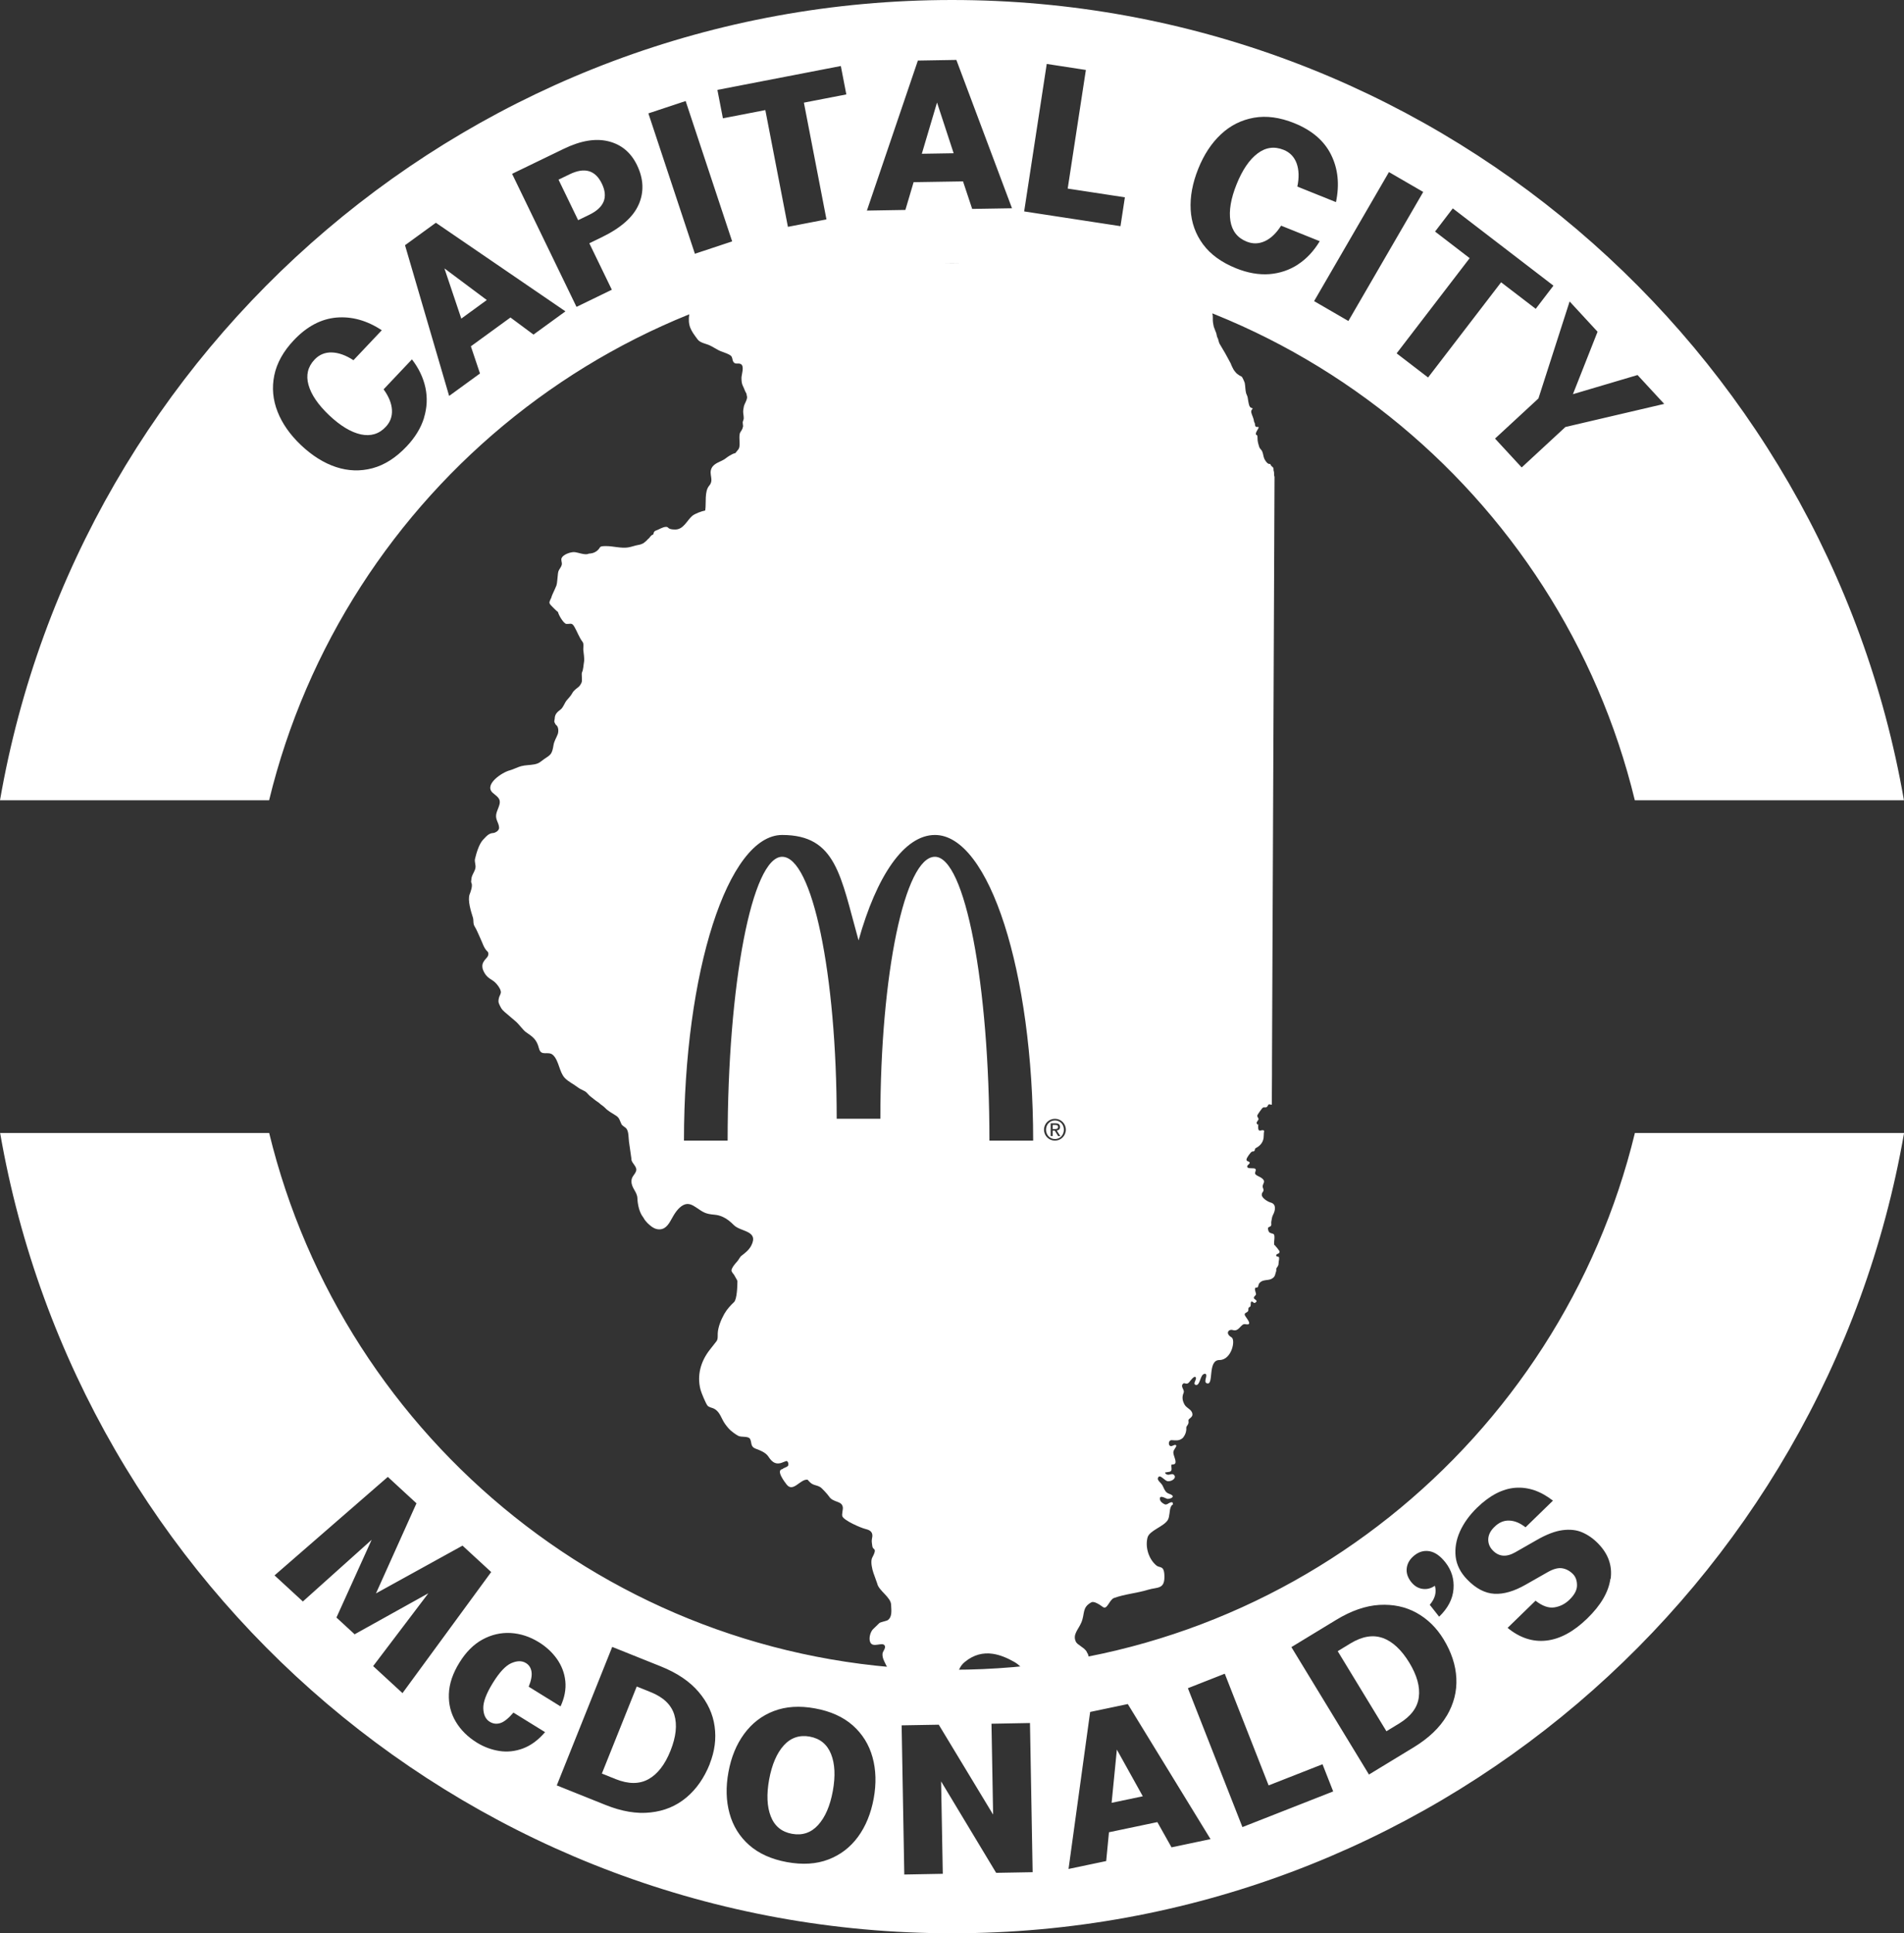 <?xml version="1.0" encoding="UTF-8"?>
<svg id="Layer_2" xmlns="http://www.w3.org/2000/svg" version="1.1" viewBox="0 0 2943.3 2987.4">
  <rect x="0" y="0" width="2943.3" height="2987.4" fill="#333333" stroke="none"/>
  <!-- Generator: Adobe Illustrator 29.6.1, SVG Export Plug-In . SVG Version: 2.1.1 Build 9)  -->
  <defs>
    <style>
      .st0 {
        fill-rule: evenodd;
      }

      .st0, .st1 {
        fill: #fff;
      }
    </style>
  </defs>
  <g id="Layer_2-2">
    <g id="Layer_1-2">
      <g>
        <path class="st1" d="M880.6,269.3l-17.2,8.3,30.3,62.6,17.2-8.3c23.1-11.2,29.6-27.2,19.5-48.1-10.1-20.9-26.7-25.7-49.8-14.5Z"/>
        <polygon class="st1" points="752.5 463.6 687 414.7 713.1 492.3 752.5 463.6"/>
        <polygon class="st1" points="1425 237.6 1474.2 236.8 1448.5 158.4 1425 237.6"/>
        <path class="st1" d="M1471.6,0C734.3,0,121.8,534.2,0,1236.6h416c115.5-475.9,544.1-829.4,1055.6-829.4s940.1,353.5,1055.6,829.4h416C2821.3,534.2,2208.9,0,1471.6,0ZM655.5,645.7c-4.8,15.5-13.8,30.3-27.1,44.3-16.4,17.3-33.9,28.5-52.6,33.5-18.7,5-37.4,4.4-56.3-1.8-18.8-6.2-36.8-17.5-54-33.7-17-16.1-29.2-33.4-36.4-51.8-7.3-18.5-9-37.2-5.1-56.2,3.9-19,14-37.2,30.4-54.5,20-21.1,41.9-32.7,65.7-34.8,23.8-2,47.2,4.5,70.1,19.6l-43.8,46.3c-11.8-7.7-23-11.7-33.5-12-10.5-.3-19.4,3.4-26.6,11-10.5,11.1-13.6,24.1-9.4,39.2,4.2,15.1,14.9,30.7,32.1,47,17.2,16.2,33.4,26,48.7,29.4,15.3,3.3,28.2-.5,38.6-11.6,7-7.4,10.2-16.2,9.6-26.3-.6-10.1-4.9-20.7-12.9-31.7l43.8-46.3c10.7,13.8,17.6,28.5,20.9,43.9,3.2,15.4,2.5,30.9-2.3,46.4h0ZM824.7,517l-35.6-26.4-61.2,44.5,14.1,42-47.7,34.7-68.2-232.9,47.7-34.7,200.3,136.9-49.4,35.9h0ZM987.4,315.8c-8.4,19.5-27.5,36.4-57.4,50.9l-19,9.2,34.8,71.8-54.6,26.5-99.6-205.6,79.8-38.6c26.4-12.8,49.5-16.6,69.4-11.6,19.9,5,34.5,17.3,43.9,36.7,10.2,21.1,11.1,41.4,2.7,60.8h0ZM1074.2,392.1l-71.9-216.9,57.6-19.1,71.9,216.9-57.6,19.1ZM1277.6,339l-59.6,11.5-34.9-180.4-65.6,12.7-8.5-43.9,190.8-36.9,8.5,43.9-65.6,12.7,34.9,180.5h0ZM1502.8,322.7l-14.1-42.4-76.4,1.2-12.7,42.9-59.5,1,78.8-231.8,59.5-1,86,229.2-61.6,1h0ZM1732.2,349.5l-149-22.8,34.9-227.9,60.5,9.3-28.1,183.3,88.4,13.5-6.8,44.6h0ZM2006.6,408.6c-13.3,8.7-28.1,13.7-44.4,15-16.3,1.2-33.5-1.8-51.6-9.1-22.3-9-39.3-21.3-50.9-37-11.6-15.7-18-33.5-19.1-53.5-1.1-20,2.8-41,11.7-63.2,8.8-21.9,20.5-39.7,35.2-53.4,14.6-13.6,31.6-22.1,50.9-25.5,19.3-3.4,40.1-.6,62.4,8.4,27.2,11,46.2,27.2,56.9,48.9,10.7,21.6,13.2,46,7.5,73.1l-59.7-24c2.9-13.9,2.5-25.9-1.1-35.9-3.7-10-10.4-17-20.2-20.9-14.3-5.7-27.7-3.9-40.3,5.7-12.6,9.5-23.4,25.4-32.3,47.5s-12.1,41-9.6,56.6,10.9,26.3,25.1,32c9.6,3.9,19,3.6,28.3-.7s17.6-12.3,25-23.9l59.7,24c-9.1,15.1-20.2,27.1-33.5,35.8h0ZM2031.4,465.3l115.7-199.4,53,30.7-115.7,199.4-53-30.7h0ZM2207.6,583.3l-48.6-37.3,112.9-147.1-53.5-41.1,27.4-35.8,155.6,119.4-27.4,35.8-53.5-41-112.9,147.1ZM2419.9,659.8l-67.6,62.5-41.2-44.6,67.1-62,48.2-149.9,43.2,46.8-38.1,96.5,99.9-29.6,41.2,44.6-152.7,35.7h0Z"/>
      </g>
      <g>
        <polygon class="st1" points="1718.4 2785.7 1766.6 2775.6 1726.5 2703.5 1718.4 2785.7"/>
        <path class="st1" d="M1251.9,2683.4c-16-2.9-29.4,1.6-40.3,13.6-10.8,12-18.3,29.5-22.6,52.5-4.2,23-3.4,42.1,2.5,57.1,5.9,15.1,16.8,24.1,32.8,27,16,2.9,29.5-1.6,40.4-13.6,10.9-12,18.5-29.5,22.7-52.5,4.2-23,3.3-42.1-2.7-57.1s-17-24.1-33-27h0Z"/>
        <path class="st1" d="M2137.7,2531.1c-15.2-5.5-31.9-2.7-50.1,8.3l-19.7,12,75.3,123.7,19.7-12c18.2-11.1,28.4-24.6,30.4-40.7,2.1-16-2.9-33.8-14.8-53.4-12.1-19.8-25.7-32.4-40.8-38h0Z"/>
        <path class="st1" d="M1005.7,2614.6l-21.4-8.6-53.9,134.5,21.4,8.6c19.8,7.9,36.7,7.9,50.8,0s25.4-22.6,33.9-43.9c8.6-21.5,10.6-40,5.9-55.5-4.7-15.5-16.9-27.2-36.7-35.1h0Z"/>
        <path class="st1" d="M2527.3,1750.7c-115.5,475.9-544.1,829.4-1055.6,829.4s-940-353.5-1055.6-829.4H.2c121.9,702.4,734.3,1236.6,1471.6,1236.6s1349.7-534.2,1471.6-1236.6h-416,0ZM2174.7,2422.5c1.1-7.5,5.1-13.9,12-19.3,7.2-5.7,15-7.7,23.4-6.2,8.4,1.6,16.5,7.3,24.3,17.2,9.5,12.1,13.7,25.8,12.5,41.2-1.2,15.4-8.6,29.6-22.2,42.7l-14.5-18.4c8.2-9.6,10.8-19.4,7.9-29.4-6.1,4.2-12.4,5.8-19.2,4.8-6.8-1-12.5-4.5-17.4-10.6-5.7-7.2-7.9-14.6-6.8-22h0ZM576.8,2574.5l85.4-112.6-114,63.4-28.1-25.9,54.4-120.1-106.3,95.3-43.8-40.3,175.1-152.2,44.3,40.8-62.6,139.2,133.8-73.8,44.3,40.8-137.1,187.1-45.3-41.7h0ZM808.5,2701.7c-12.2,4.5-24.4,5.8-36.6,3.9-12.2-1.9-23.8-6.2-34.7-12.9-14-8.7-24.9-19.4-32.6-32.3s-11.3-27.1-10.7-42.8c.5-15.7,6-32,16.4-48.7,10-16.2,21.9-28.1,35.7-35.6,13.8-7.5,28.3-10.8,43.4-10,15.1.9,29.7,5.6,43.7,14.3,11.3,7,20.6,15.6,27.9,25.9,7.2,10.3,11.6,21.6,12.9,34.1,1.3,12.4-1.1,25.5-7.4,39.1l-49.2-30.4c3.9-9.7,5.3-17.5,4.3-23.4-1-5.9-3.8-10.2-8.5-13.1-6.2-3.9-13.8-3.8-22.7.1-8.9,3.9-18.5,14.2-28.7,30.8-10.1,16.4-15,29.5-14.6,39.3.4,9.8,3.7,16.7,10,20.5,5.1,3.1,10.5,3.8,16.3,2,5.8-1.8,12.6-7.2,20.3-16.2l48.9,30.2c-10.6,12.3-22,20.7-34.2,25.2h0ZM1097.2,2725.7c-8.7,21.7-20.8,39-36.4,52s-33.9,20.6-55.2,22.9c-21.2,2.4-44.5-1.5-69.8-11.7l-75.1-30.1,85.7-214,75.1,30.1c25.3,10.1,44.9,23.4,58.6,39.6,13.8,16.2,22,34,24.6,53.2,2.7,19.2.1,38.5-7.6,57.9h0ZM1350.6,2779.1c-4.3,23.2-12.4,43-24.3,59.2-11.9,16.2-27.2,27.9-45.8,35-18.6,7.1-39.9,8.4-64.1,4-23.9-4.4-43.3-13.1-58.2-26.2-14.9-13.1-25-29.4-30.4-48.9-5.4-19.5-6-40.9-1.7-64.1,4.2-23,12.3-42.7,24.3-59s27.2-28.1,45.8-35.2c18.6-7.1,39.8-8.5,63.7-4.1,24.1,4.4,43.6,13.2,58.5,26.4,14.8,13.2,25,29.6,30.4,49.1,5.4,19.5,6,40.8,1.8,63.8h0ZM1539.9,2893.9l-85.1-141.3,2.6,142.8-59.5,1.1-4.1-230.5,57.4-1,84,138.9-2.5-140.4,59.5-1.1,4.1,230.5-56.4,1h0ZM1811,2854.5l-21.9-39-74.8,15.7-4.3,44.5-58.2,12.2,33.4-242.6,58.2-12.2,127.9,208.7-60.3,12.7h0ZM1920.6,2823.2l-84.3-214.6,57-22.4,67.8,172.6,83.3-32.7,16.5,42-140.3,55.1h0ZM2236.5,2651.1c-10.8,18.4-27.9,34.7-51.2,48.9l-69.1,42-119.9-196.9,69.1-42c23.3-14.2,45.6-21.9,66.9-23.2,21.2-1.2,40.4,2.8,57.4,12.2,17,9.4,30.9,23,41.8,40.8,12.2,20,18.8,40.1,19.8,60.3,1,20.2-3.9,39.5-14.7,57.9h0ZM2489.4,2439.7c-2.8,20.3-14.7,40.7-35.8,61.2-20.9,20.3-41.9,31.7-63,34.1s-41.1-4.1-60.1-19.6l43.2-42c10.6,8.3,20.3,11.7,29.2,10.3s16.7-5.4,23.4-12c7.7-7.5,11.6-14.9,11.5-22.2,0-7.3-2.1-13-6.1-17.1-5-5.1-10.6-8.1-16.8-9.1-6.2-1-13.7,1-22.3,5.9l-34.3,19.5c-17.7,10.1-33.8,14.8-48.2,14-14.5-.8-28.6-8.1-42.1-22.1-10.4-10.7-16.3-22.5-17.8-35.3-1.4-12.8.8-25.8,6.6-38.8,5.9-13.1,14.7-25.3,26.6-36.9,19.6-19,39.3-29.2,59.2-30.7,19.9-1.4,39.2,5.2,58,19.9l-42.4,41.2c-8.3-6.6-16.7-10.1-25-10.4-8.4-.4-16.1,2.9-23.1,9.8-6.1,5.9-9.2,12.2-9.5,18.8-.2,6.6,2.1,12.5,7.1,17.6,9.4,9.7,21,10.6,34.8,2.7l32.4-18.5c15.4-8.9,28.9-14.1,40.5-15.6,11.6-1.5,21.9-.4,30.7,3.5,8.9,3.9,17.1,9.6,24.6,17.4,15.5,15.9,21.9,34.1,19.1,54.4h0Z"/>
      </g>
      <g>
        <path class="st0" d="M1630.8,1731.3c-7.8,0-13.8,6.2-13.8,14.3s6,14.5,13.8,14.5,13.8-6.2,13.8-14.5-6-14.3-13.8-14.3ZM1635.8,1755.5l-5.3-8.5h-3.2v8.5h-3.1v-19.7h7.6c4.7,0,6.8,1.8,6.8,5.6s-2.2,5.1-5.1,5.4l5.6,8.7h-3.3Z"/>
        <path class="st0" d="M1635.6,1741.3c0-2.6-2.2-3-4.3-3h-4v6.3h3.2c2.7,0,5.1-.1,5.1-3.3h0Z"/>
        <path class="st0" d="M1977.6,1935.5c.9-1.9.2-2.5-1-4-.8-1.1-1.6-2.3-2.5-3.4-.4-.6-1-1.1-1.5-1.6s-.9-1.2-1.4-1.8c-.3-.3-.7-.4-1-.8-.2-.2-.4-.4-.5-.8-.5-3.8.4-7.1.4-10.8,0-7.2-1.7-5-7-7.5-1.9-.9-2.8-4-3-6.2,0-.3,0-.6,0-.9,0-1.6,4-2.4,4.7-3.6,1-1.8,0-4.2.4-6.1.8-3.8.8-7.2,2.7-10.8,3.7-6.9,5.4-16.6-3.5-19-4.5-1.2-13.9-6.9-13.9-12s4.5-4.5,2-10.2c-3-6.8,6.5-9.4-2.4-15.8-2.8-2-6.3-3-8.7-5-3.3-2.7,1.2-6.1-.6-8.8-1.7-2.5-11.6.3-12.7-3.2-.9-2.9,3.9-4.2,3.7-6.6-.2-2.7-5.9-1.4-4.8-5.6.8-2.9,6-10.3,8.3-11.5,1.4-.7,2.7.5,4-1.5.7-1,.4-2.3,1.1-3.2.2-.3.5-.6.9-.8,7.4-3.7,12.2-10.1,12.2-18.5s1.6-7.7-.1-8.8c-3-1.8-8.5,4.3-8.5-5.1s1.4-2.3-.2-3.5c-4.3-3.1-1.1-4.8.6-8,1.1-2.1-2.3-3.9-1.7-6.6.3-1.4,7.2-10.9,8.3-11.8,2.9-2,5.8,1.8,8.3-3.9,1.2-2.7,3.4-.6,5.8-.8l.3-47.6v-14.5s.7-164,.7-164l1.1-249.5.9-211.8.5-114.7.3-72.5.4-95.5c-.2-.6-.4-1.2-.5-1.9-.4-2.3.2-5.7-.9-7.8,0-1.4-.1-2.8-.3-4.2-1.2-1.6-4.2-3.3-4.5-5.5-.1-.1-.2-.2-.3-.4-.1,0-.2-.1-.3-.2-.9,0-2.8.1-3.3-.8-2.2-1-5-5.6-5.9-7.8-1.4-3.6-1.5-7.5-3.2-11.1-1.1-2.2-3.2-3.8-4.2-5.9-1.2-3.6-2.2-7-2.7-10.8-.3-2.5,0-5.4-.6-7.8-6.3-1.6,3.4-11.1,2-12.7-.8-.9-2.9.2-3.9-.5-2.1-1.5-1.2-3.7-2-5.8-.4-1-.9-1.5-1.2-2.8-.3-4.4-2.9-8.8-4-13-.8-3.1.2-4.2,2-6.5,0-.2,0-.3-.2-.4,0-.3-2.5-.9-3-1.3-.9-.9-1.6-1.8-2-2.9-1.2-3.9-1.8-7.9-2.4-12-.3-2.6-1.7-4.7-2.5-7.1-1.4-5.5-1.1-10.6-2.1-15.9-.2-1.2-3.9-9.4-4.6-9.7-1.4-.6-5.7-3-6.5-4.1-1.3-.1-5.6-5.8-6.3-7.1-1.5-2.9-3.2-6-4.2-9.1l-4-7.4-4.4-8.1-8.9-15.1c-1.5-2.5-1.9-7.7-3.5-9.8,0-.3,0-.2-.2-.4,0-.5-.3-1-.4-1.4-.2-2-1.4-6.5-2.5-8.2-.5-2.2-1.7-4.2-2.3-6.3-.6-2.3-.9-4.6-1.3-6.9-.7-3.8.3-9.6-.9-13,0-.9,0-2.2.2-3.1v-.3c.2-.5.2-1.2.3-1.8,0-2.5,0-4.2,1.1-6.4.6-1.4,0-4.2.8-5.3.2-1.5,2.8-4.3,3.6-5.9,1.2-2.5,1.6-5.5,2.2-8.2,1.3-6.1,1.6-12.4,1-18.8,0-4.1.8-8,1.2-12.1.5-4.4,0-8.6-.6-12.9v-.2c-.2-.5-.3-1.1-.6-1.5,0-.7.1-.4-.2-1l-123.7-.5h-5.9s-29.7.6-29.7.6l-14.8-1.2-74.8,1.6-31.5-.2-71.3-.6-143.1-1.1-161.7-1.3-229.9-1.9c-.5,1.2-1.1,2.4-2,3.6-1.7,2.5-1.7,4.8-.1,8.1,3.2,6.9,7.5,6.6,12.7,10.9,2.5,2.1,8.2,3.7,11.3,4.9,6.3,2.4,2.4,9.5,9.2,12.2,6.5,2.6,12.4,7.3,17.9,11.8,2,1.6,8.1,7.6,9.7,9,4.7,4.1,10.8,15.4,10,21.5-2.6,18.4,2.5,25.5,13.1,39.6,3.8,5.1,13.1,6.4,18.6,9,2.6,1.2,4.9,2.6,7.2,3.9,4.1,2.4,8,4.7,13,6.3,3,1,9.8,3.6,12.1,5.5,3.2,2.7,2.1,6.2,4.1,9.6,2.9,4.8,7.6,1.3,11.7,3.6,5.8,3.3.9,16.2.9,21.2s.4,9,2.2,12.6c1.7,3.2,3.1,7.8,5,11,.1.2.3.4.4.6.3,1,.4,2.1.6,3.1,0,.2.3,2,.5,2.1,0,5.7-4,10-5.1,15.3-.7,3.5-1.3,6.9-.8,10.5.3,2.2.7,4.6.7,6.8v.6c0,2.2-1.6,4.5-1.6,6.5l.6,5.7c-.3.9-.7,2.9-1,3.7-.3,1-2.4,4.5-3,5.2-2.6,3.3-1.4,13.2-1.4,17.4,0,9.3-1.4,8.4-6.3,14.9-.2.3-.2.3-.6.4-2.5.5-5.8,2.1-8.8,4-2.2,1.3-4.2,2.8-5.6,3.9-6.8,5.5-17.9,6.7-22.1,15.5-4.5,9.6,4.2,17.9-3.6,26.9-7.6,8.8-4.4,26.9-6.1,38,0,.2-.1.3-.4.4-5,.9-15.7,4.8-19.7,8.2-8.2,7.1-13.5,21.1-26.3,21.1s-9.3-4.1-14.2-4.1-11.3,4.2-14.1,5.1c-3.1,1-4.9,2.2-5.2,5.4,0,.6-.6,1.2-1.1,1.5-.1,0-.2.2-.4.2-1.1.8-1,.2-1.5.8-.8.8-1.6,1.4-2.2,2.2-.5.7-1,1.5-1.6,2.1-.4.4-1,.8-1.4,1.2-2,2.2-4.8,4.9-7,6.4-1.8,1.2-5.1,2.5-7.7,2.9-5.7.9-10.9,3.1-16.7,4-10.5,1.6-22.9-2.1-33.8-2.1s-8.3,1.4-12,5.4c-3.4,3.7-7.8,5.7-12.7,6.1-.5,0-1,0-1.5.1-.4,0-.5,0-.9.2-5,2.8-16.8-2.3-22.2-2.5-5.8-.2-16.7,3.6-19.3,8.9-1.7,3.3.9,7.1.1,10.6-.7,3.4-3.3,5.9-4.9,9.4-.4.9-.7,2.4-1,4.2-.8,5.8-1.1,14.9-2.3,18.3-1,2.9-3,6.7-4.1,9.4-1.3,3-3.3,6.8-4,10-.2.8-.9,1.2-1.1,2-.7,2.7-2.5,4-1.2,6.9.6,1.3,3.5,4.3,4.4,5.1,2.7,2.4,4.9,5.3,7.7,7.2.3.2.8.9.9,1.4.8,3.9,8.6,17.4,12.8,17.6,6.6.3,8.3-2.4,12.3,4.4,4.3,7.3,7.5,16.8,12.7,23.4.6.8.9,1.7,1.1,2.8.5,3-.2,7,0,9.6.4,4.6,2,13.6,1.1,18.4-1,5.2-.9,11.5-3.1,16.2-1.2,2.5.7,12-.6,15.4-.6,1.7-2.3,4.8-4.1,6.5-4.4,4-7.7,5.2-10.8,11-2.3,4.1-5.5,7-8.3,10.5-3.2,3.9-5.2,10.8-9.2,13.9-5,3.8-9,7.1-9.2,14,0,1.9-1.3,4.4-.2,6.2.5,1,1.4,3.2,2.2,3.7,4.2,2.9,4.1,10.6,2.6,14.5-2.3,6.1-5.4,10.2-6.5,16.9-.8,4.9-1.8,11.2-5.5,14.9-1.6,1.6-3.2,2.7-4.9,3.8-1.3.9-2.6,1.7-4,2.7-6,4.3-7.8,6.8-15.3,8.2-6.8,1.3-13.6,1-20.4,2.8-4.7,1.2-12.9,5.3-17.3,6.4-11.5,2.8-40.4,21.6-26.8,34.5,6.2,5.8,13.5,8.5,10.5,19-2.9,9.9-7.9,14.9-3.1,25.6,1.4,3.1,2.9,7.1,2.7,10.5,0,.4-.3.5-.4,1-.7,3.1-5.7,6.1-8.5,6.2-4.3.2-7.7,2.2-10.6,5-.4.4-.9.9-1.4,1.4-1.4,1.4-3,3.1-4.2,4.4-5.9,6.5-10.1,20.5-12.1,29.1-1.2,5,1.7,9.4.5,14.8-.6,2.5-1.7,4.7-2.8,6.9-1.6,3.2-3.3,6.4-3.4,10.4,0,1.9-.8,3.3,0,4.8,2.5,4.5-1,13.8-2.6,17.9-3.5,9.1,2.1,26.9,5,35.9,1.5,4.8-.2,9.5,2.8,14,3,4.7,6.4,13.3,8.8,18.4,3.2,6.5,5.2,14.9,11.1,20.4,2,1.8,1.4,6.1-.6,8.5-2.1,2.4-4.6,5.1-6.2,8.2-1.9,3.8-1.6,8.6,0,12.1,3.4,7.8,7,11.1,14.8,15.9,3.5,2.2,6,5.1,8.7,8.8,1.4,1.9,2.8,4.5,3.5,6.9.1.6.2,1.1.3,1.6.3,3.3-2.3,6.4-3,9.6-.8,3.7-1.1,6.2.4,9.4,2.3,4.9,3.4,7.9,8.2,12,6.1,5.2,12.2,10.4,18.3,15.6,3.4,2.9,10.9,13,14.7,15.6,11.2,7.7,16.8,11.5,20.3,25.2,3.5,13.4,14.3,3.2,21.9,10.5,9,8.6,9.6,26.3,17.9,35.1,2.8,3,6.2,5.4,9.8,7.7,3.6,2.3,7.3,4.5,10.5,7,3.3,2.5,7.3,4.1,10.8,6,3.4,1.8,5.5,5.6,8.2,7.6,1,.8,10.5,8.4,11.2,8.6.6.2,2.3,1.6,2.8,2,1.8,2,6.4,4.7,8.6,7,5.8,6.2,11.5,8.4,18.3,13.1,4.5,3.1,5.2,7.8,7.5,12.4,1.5,3.1,5.8,4.4,8,7.4,3.4,4.9,2.9,14.1,3.7,20,1.2,8.4,2.5,16.8,3.6,25.2,0,.6,0,1.2.1,1.9.4,6.3,9.9,11.6,7.1,18.6-2.3,5.9-7,8-7,15.4,0,10.6,8.9,16.2,9.2,26.2.3,8.9,2.8,21.4,8.5,28.8,1.5,1.9,2.2,3.9,3.7,5.6,1.1,1.2,2.4,3,3.6,4.1,1.8,1.7,4.2,3.9,6.5,5.5,3.1,2.1,6,3.5,9.5,3.9,10.7,1.2,16.1-6.8,21-15.9,4.4-8,9.8-16.9,17.6-21.2.3-.2.6-.3,1-.5,7.4-3.6,13.5-.2,20.4,4.5,10.1,6.9,13.6,9.4,26.7,10.5,5,.4,9.5,1.6,13.6,3.5,6.2,2.8,11.6,7.2,17.1,12.7,10.4,10.5,38.7,8.2,26.9,31.4-3.5,6.8-9,11.2-15.2,15.9-2.7,2.1-4.5,6.7-7.2,9.5-2.5,2.5-6.1,7.2-7.3,9.9-2,4.2-.5,5.5,2.6,9.5.6.8.8,1,.8,1,0,0,0,0,0,.2.4.8,2.5,4.2,3.8,6.7.6,1.1,1,2.1,1,2.5v.5c0,6.3-.6,27.4-5.2,31.8-5,4.7-10.8,10.9-14.6,17.5-.2.4-.4.8-.7,1.2-4.8,8.5-9.4,19.9-9.9,29.4-.2,4.5.6,9.2-2.1,12.6-3.4,4.3-6.8,8.7-10.2,13-13.8,17.6-20.2,39.3-14.3,61.7,1.2,4.7,7.9,20.6,10.5,24.2,2.1,3,7.4,3.6,9.8,4.8,6.8,3.2,9.9,9.6,13.3,16.5,2.9,5.9,5.7,9.5,10,14.5,1.6,1.9,4.4,4.3,7.3,6.4,2.5,1.9,5.1,3.6,7.1,4.7,5.2,2.9,15.8,0,18.6,5,2.8,5.1.3,11.7,8.1,14.8,7.6,2.9,16,6,20.2,12.4,5,7.6,10,12.1,18.4,10.2,2.7-.6,5.9-2.3,9.1-3.3,3.1-.6,4.3,5.7,2.7,7.5-2,2.3-7.1,3.1-8.3,4.9-11.1,1.6,3.6,20.3,6.1,23.6,10.1,13.5,21.2-8.5,32.5-7.2,1.1,1.1,2.2,2.4,3.5,3.7,5.3,5.4,9.6,4,16.2,7.8,2.6,1.5,11.7,11.6,13.3,14.1,2.4,3.7,4.6,5.1,9.2,7.1,3.6,1.6,7.2,2.3,9.6,4.5,1.3,1.1,2.2,2.7,2.7,5,.8,3.6-2,11.5-.6,14.5,3,6.8,28.7,17.8,35.4,19.4,4.9,1.2,9.8,3,10.8,8.4.5,2.5-.2,5.1-.6,7.5-.6,3.7.2,6.6.6,10.2.3,2.3,1,3.7,2.8,5,2.6,2,.2,7.2-1.7,11-.8,1.6-1.6,3-1.8,3.8-1.8,5.8.4,16.1,2.5,22.1,1.9,5.5,3.9,11,5.9,16.5,0,.2,0,.3.1.5,2.7,10.6,20.9,20.7,21.3,32,.3,8.6,2.1,18.6-5.1,23.9-1.9,1.4-11.4,3-13.1,4.6-2.5,2.4-4.9,4.8-7.4,7.2-.7.7-1.4,1.4-2.2,2.1-4.1,4-7,13.7-4.6,19.9,4,10.4,20-1.5,22.8,6.2,1.4,3.8-3.5,8.3-3.7,12.1-.4,6.6,2.9,11.8,5.6,17.5,4.5,9.5,5.8,12.3,13.7,19.6,4.9,4.5,10.5,8.4,8.6,16.1-1.4,5.5-4.3,10.1-1.9,15.6,1.1,2.6,10.7,5.1,13.5,6.6,4.7,2.6,8.7,4.9,12.1,9.1,6.1,7.6,18.7-2.4,12.6-8.5-4.3-4.3-9.7-6.1-14.6-9.6-8.5-6.1,8.6-26.9,15.7-14.6,2.6,4.4,2.2,10.9,4.7,15.6,2.6,4.9,8.5,5.3,11.5,9.4,2.5,3.4,2.1,11.3,3.9,15.4,3.3,7.6,10.9,1,14.8.1,1.1-.2,2.2-1,3.4-1.4-1.6-1.9-3.8-3.4-5.4-5.3-1.2-1.5-4.8-5-5.5-6.5-1.1-2.5-2.5-4.7-2.6-8.1,0-2.2-.2-4.2,0-6.1.1-3.7.9-7,3.7-10.6,5.6-7.2,13.6-9.8,18.9-18,5.8-8.8,5-16.1,14.9-24.1,13.9-11.2,28.2-14.3,42.5-12.3,11.5,1.6,23,6.5,34.3,13,7.1,4.1,11.3,10,17.9,14.4,5.5,3.7,32,12,39.1,12.7,11.7,1.1,26.6,28.3,43.4,21.8,2.8-1.1,5.7-3.1,8.6-6.4,18.5-20.6,9.8-34.2,4.2-55-.1-.4-.7-1.3-1-1.7-.3-.3-.3-.5-.5-1-.1-.2-.9-1.9-1.2-2.2-.5-.5-1.2-1.6-2-2.2-.5-.4-.9-.8-1.5-1.5-.4-.4-3.1-2.4-3.7-2.7-1.7-1-3.8-3.2-5.5-4-.5-.2-2.8-2.9-3-3.2,0-.2-.2-.3-.2-.5-5.6-11.3,3.9-19,8.4-29.9,5.8-13.8.7-23,15.4-31.1,1.6-.9,4-.5,6.5.4,4.1,1.6,8.6,4.7,11.4,6.8,6.7,5,10-11.4,17.2-13.9,17.2-6.2,34.9-7.3,52.5-12.7,14-4.3,25.4-.4,25.4-19.7s-7-13-12.7-18.1c-.2-.2-.5-.4-.7-.6-11.3-10.1-16.4-28-12.7-42.3,2.8-10.9,25.2-16.9,31.3-27.1,3.2-5.2,2.3-14.9,4.7-20.2.9-1.9,1.6-3.2,3.3-3.6-.1-3.4-.7-4.3-4-3.3-2.9.9-5.5,4.2-8.8,2.8-2.9-1.3-6.8-4.1-7.3-7.5-1.3-8.4,9.4-.9,12-.8,2.7.1,10.5-2.2,6.8-5.6-2-1.8-5.5-2.2-7.8-3.9-3.7-2.5-5.2-8-7.3-11.7-1.7-2.9-5.1-5.4-6.4-7.9-.8-1.4-.9-2.9.3-4.6,3.2-4.3,9.7,6.1,14.8,6.4,6.7.3,13.8-5.4,9.2-9.9-3.1-3-7.4,1.4-11.5-.8-.9-.5-2.4-1.7-2.2-2.8,0,0,6.6-1,7.3-1.2,4.2-1.5,2.4-5.8,2.4-9s1.3-1.9,2.4-2.1c2.5-.5,4-1,4.1-3.6.2-5-3.4-10.4-3.4-15.2s6.5-9.4,4-11.2c-2.6-1.8-6.7,3.5-9.6.8-2.6-2.5-1.3-8.7,2.9-8.5,6.4.3,10.8,1.4,16.2-2.5,2.7-1.9,5.4-7.2,6-10.4.5-2.8.7-3.6.5-6.2-.2-3,4.4-5,3.4-10.1-.5-2.6.6-3.1,2.4-4.6,2.6-2.3,4.1-3.7,3.6-7-1-6.9-9.1-8.4-12.3-14.5-3-5.7-4.1-11.2-1.2-17.9.8-1.9,0-3.7-.8-5.6-1.2-2.6-2.7-5.2-.6-7.9,2.9-3.7,5.6,2.7,10.2-3.1,1.6-2,7-9.4,9.3-7.8,3.7,2.7-4.9,10.5.4,12.2,6.7,2.2,6.8-14.3,12.6-16.7,4.2-1.8,4.3,2,3.5,5.2-1.1,4.1-2,7.8,1.1,9,11.8,4.5.6-35.9,19.6-35.9s25.4-31.2,18.7-35.1c-10.4-6.1-4.2-13.2,2-11.2,10,3.1,12.3-10.6,19.4-9.1,13.2,2.7.5-10.4-.8-13.9-1.4-3.9,3.6-3.5,5.1-6.5,1.1-2.2-1.1-4.8,3-6.6,1.2-.6.9-3.8,1.1-6,.2-1.2.5-2,1.4-2,2.9.3,3.1,4.5,7,.6,2.2-2.2-2.6-3.9-3.4-5.4-1.2-2.2,2.1-4.1,3-5.9.9-1.8-4.5-11.1.8-10.8,3.5.2,2.3-4.3,4.5-6.9,3.7-4.3,8.2-4.4,13.5-5.1,3.2-.5,5.3-1.2,7.8-3.2,3.4-2.7,3.1-6.2,4.5-9.6.9-2.1-.4-3.7.9-5.6,1.8-2.7,3-3.9,3-7.4s1.4-6.3.6-9.1c-.4-1.5-3.7-.4-4.2-2.2-.9-3.1,3.8-2.8,5-5.1h.1ZM1529.5,1762.5c0-242.2-37.8-438.6-84.3-438.6s-84.3,181.3-84.3,404.8h-67.5c0-223.6-37.8-404.8-84.3-404.8s-84.3,196.4-84.3,438.6h-67.5c0-260.8,68-472.3,151.8-472.3s90.3,63.6,118.1,162.9c27.8-99.4,70.4-162.9,118.1-162.9,83.8,0,151.8,211.5,151.8,472.3h-67.5ZM1630.8,1762.5c-9.2,0-16.9-7.3-16.9-16.9s7.7-16.8,16.9-16.8,16.8,7.3,16.8,16.8-7.7,16.9-16.8,16.9ZM1784.4,2418.3c-1.1-.2-2.2-.3-3.4-.4,1.2.1,2.3.3,3.4.4Z"/>
      </g>
    </g>
  </g>
</svg>